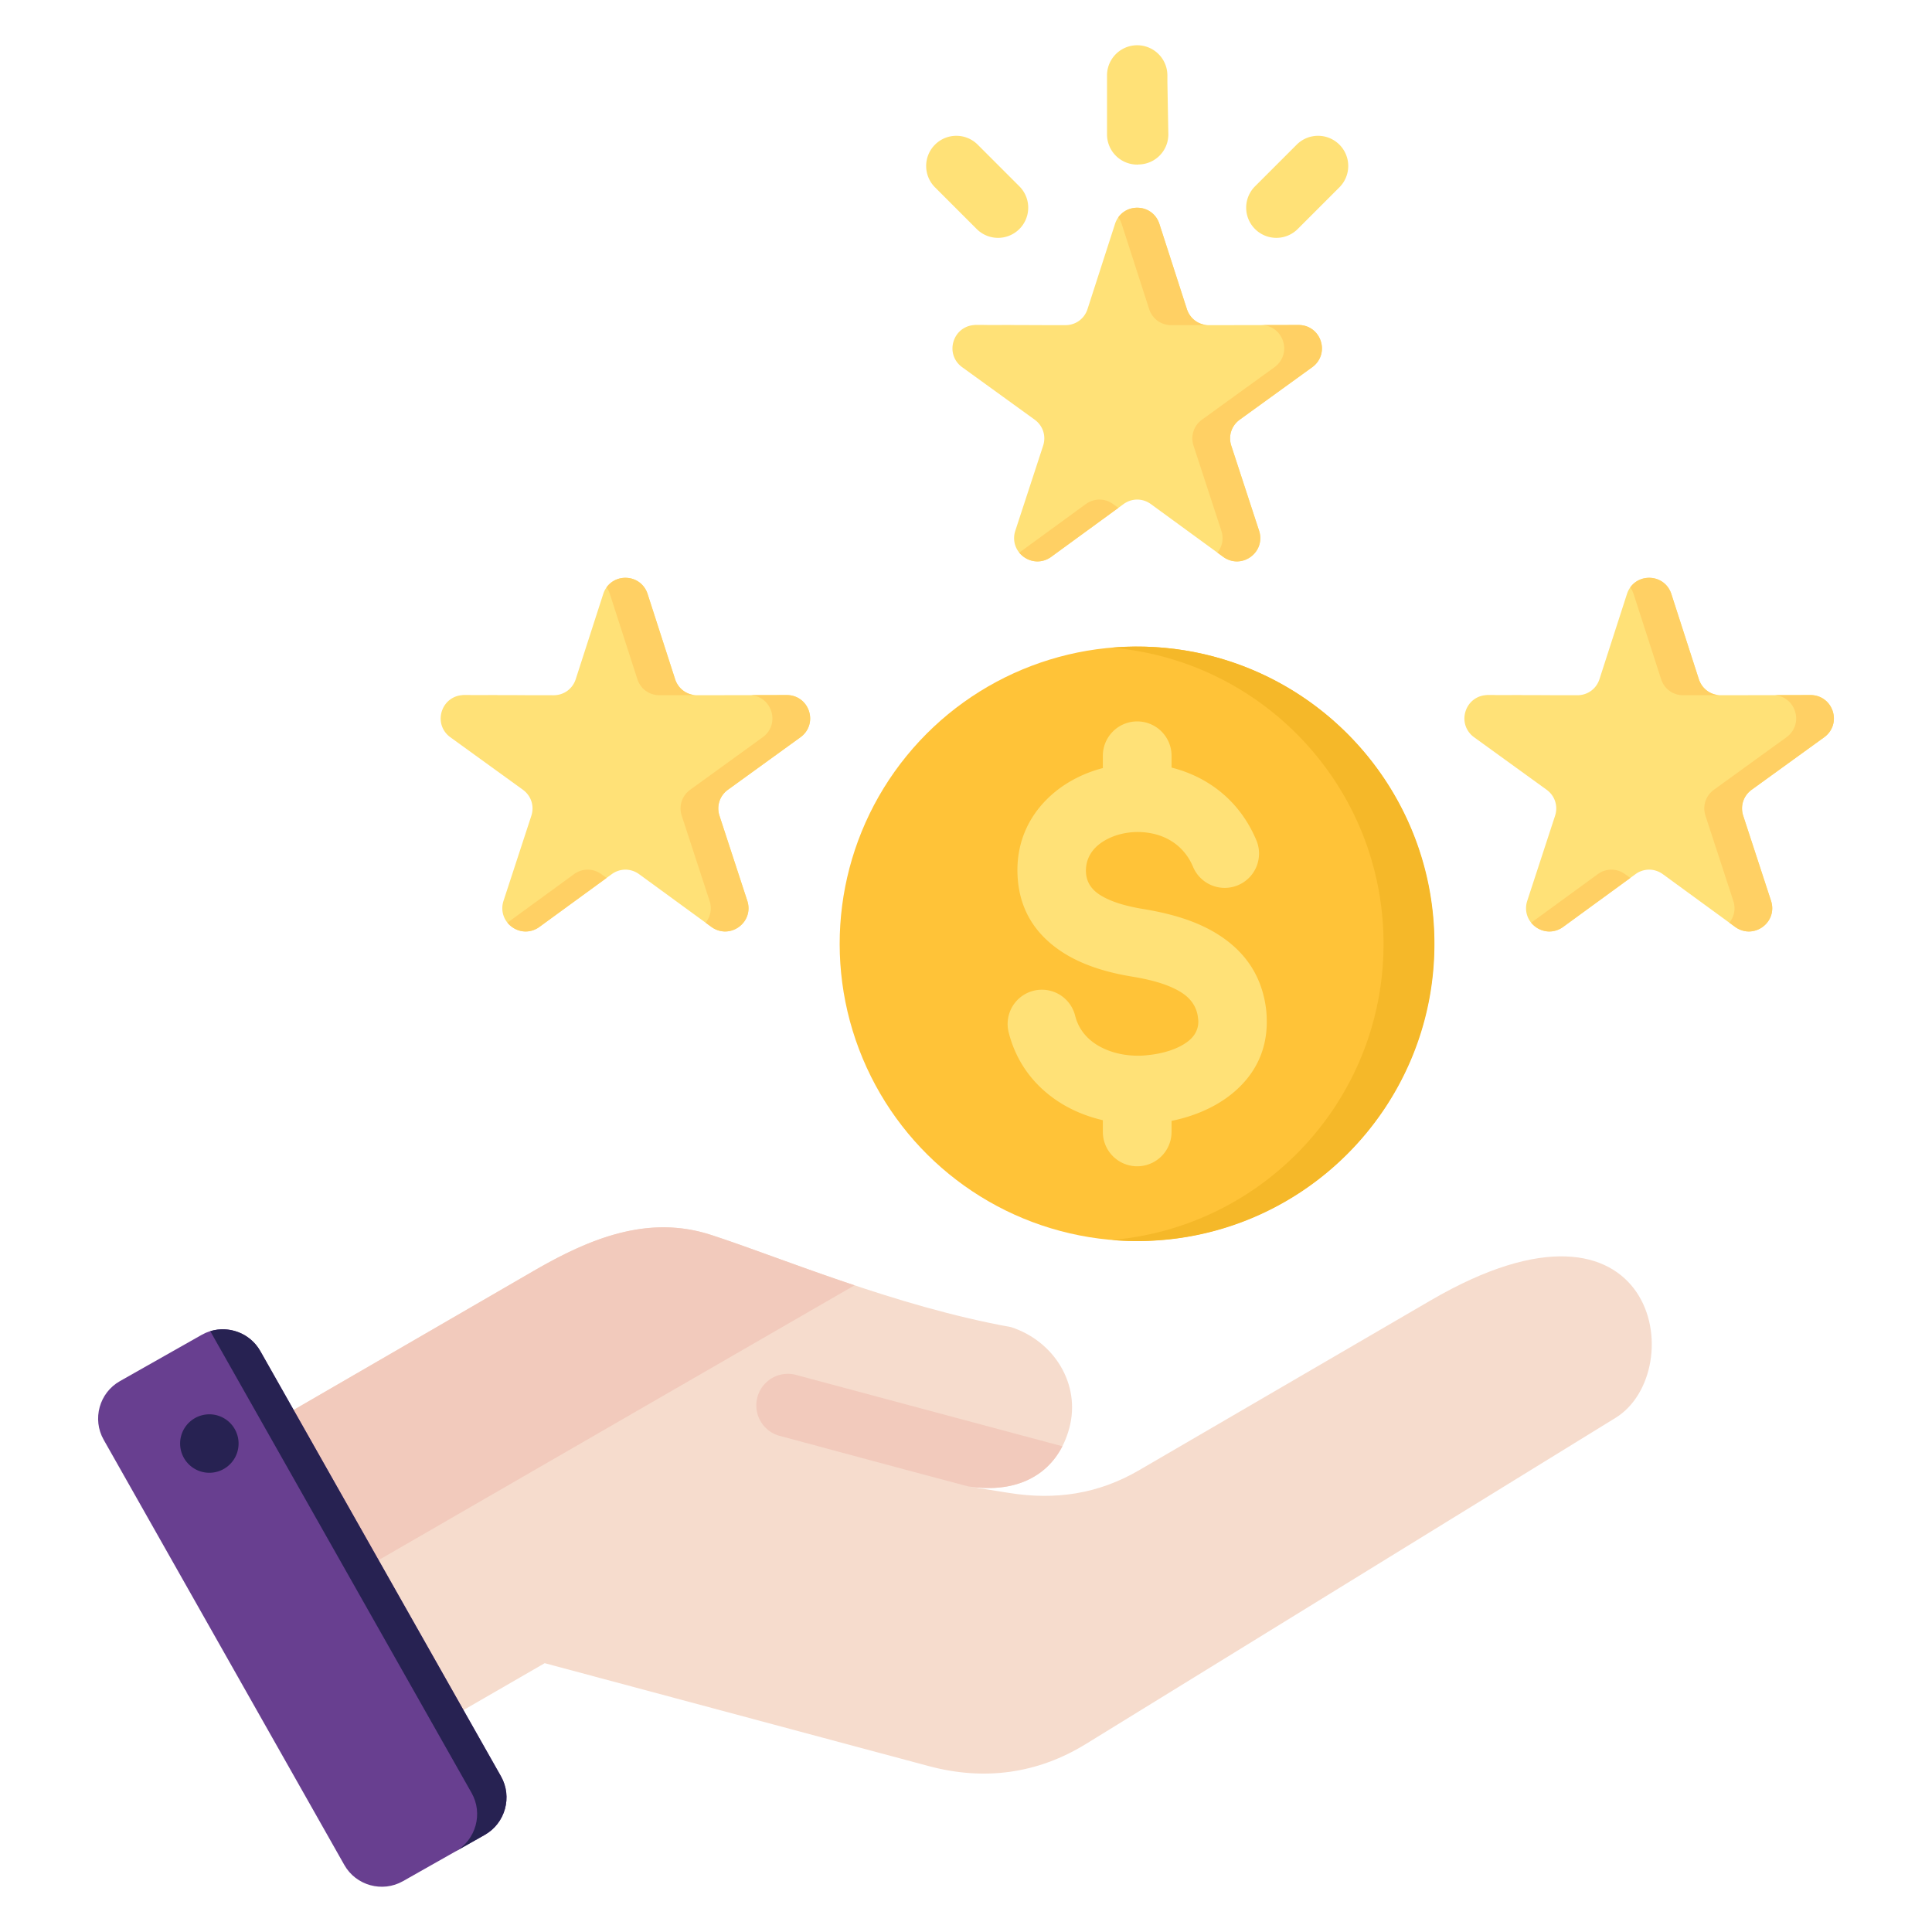 <svg xmlns="http://www.w3.org/2000/svg" version="1.1" xmlns:xlink="http://www.w3.org/1999/xlink" width="512" height="512" x="0" y="0" viewBox="0 0 512 512" style="enable-background:new 0 0 512 512" xml:space="preserve" class=""><g><g fill-rule="evenodd" clip-rule="evenodd"><circle cx="301.37" cy="250.13" r="78.77" fill="#ffc338" transform="rotate(-80.8 301.32 250.165)" opacity="1" data-original="#ffc338" class=""></circle><path fill="#f5b829" d="M301.369 171.36c43.504 0 78.77 35.266 78.77 78.77 0 43.503-35.266 78.77-78.77 78.77-2.272 0-4.52-.102-6.743-.29 40.346-3.422 72.026-37.248 72.026-78.479 0-41.232-31.681-75.058-72.026-78.479a79.162 79.162 0 0 1 6.743-.292z" opacity="1" data-original="#f5b829"></path><path fill="#ffe177" d="M332.95 222.681a9.099 9.099 0 0 1-4.871 11.91 9.098 9.098 0 0 1-11.91-4.871c-2.021-4.813-5.855-7.59-10.064-8.657a18.801 18.801 0 0 0-8.274-.205c-2.552.514-4.889 1.543-6.703 3.018-2.13 1.732-3.483 4.223-3.333 7.299.132 2.714 1.573 4.592 3.583 5.904 3.066 2.002 7.387 3.128 11.522 3.807 6.381 1.047 13.362 2.805 19.254 6.362 6.953 4.197 12.197 10.52 13.379 20.253.088.721.143 1.614.168 2.663.214 8.972-3.867 15.648-10 20.302-4.389 3.33-9.799 5.48-15.229 6.578v2.93a9.102 9.102 0 1 1-18.204 0v-3.112c-4.317-.993-8.423-2.693-12.033-5.096-6.195-4.126-10.942-10.217-12.952-18.279a9.08 9.08 0 0 1 17.634-4.338c.814 3.266 2.775 5.759 5.344 7.47 3.306 2.202 7.575 3.251 11.925 3.147.698-.016 1.591-.09 2.677-.222 3.701-.449 7.357-1.593 9.887-3.513 1.724-1.308 2.873-3.11 2.818-5.44a14.354 14.354 0 0 0-.097-.956c-.385-3.177-2.236-5.324-4.704-6.814-3.528-2.13-8.294-3.279-12.783-4.016-6.191-1.017-12.931-2.88-18.491-6.509-6.616-4.319-11.369-10.716-11.831-20.268-.459-9.446 3.606-17.018 10.018-22.231 3.594-2.922 7.937-5.04 12.589-6.252v-3.26c0-5.027 4.075-9.102 9.102-9.102s9.102 4.075 9.102 9.102v3.134l.042.01c9.396 2.383 17.946 8.561 22.435 19.252z" opacity="1" data-original="#ffe177" class=""></path><path fill="#f6dccd" d="m60.961 383.421 80.427-46.596c15.094-8.745 30.442-14.946 47.033-9.564 18.497 5.998 48.702 18.879 79.506 24.435 11.434 3.707 18.562 15.156 15.451 26.764-3.111 11.61-12.921 17.596-26.764 15.455l10.768 1.723c12.339 1.974 23.671.285 34.471-6.004l77.326-45.038c60.107-35.007 68.936 18.849 48.951 31.153l-140.327 86.408c-12.906 7.945-27.029 9.8-41.669 5.875L144.35 440.759l-37.694 21.763c-7.247 4.184-16.572 1.686-20.756-5.561l-30.481-52.795c-4.18-7.241-1.692-16.554 5.542-20.745z" opacity="1" data-original="#f6dccd" class=""></path><path fill="#f2cabc" d="M281.544 383.276c-4.298 8.4-13.154 12.461-24.93 10.639-16.673-4.409-33.326-8.929-49.985-13.393a8.364 8.364 0 1 1 4.33-16.158zM60.961 383.421l80.427-46.596c15.094-8.745 30.442-14.946 47.033-9.564 9.896 3.209 23.144 8.388 38.042 13.362l-155.798 89.95-15.246-26.407c-4.181-7.241-1.693-16.554 5.542-20.745z" opacity="1" data-original="#f1cbbc" class=""></path><path fill="#683f90" d="m68.98 358.043 63.785 112.703c3.084 5.449 1.149 12.431-4.301 15.515l-21.695 12.279c-5.45 3.084-12.432 1.149-15.516-4.301L27.468 381.536c-3.084-5.45-1.149-12.432 4.3-15.516l21.696-12.279c5.45-3.083 12.432-1.148 15.516 4.302z" opacity="1" data-original="#d1d1d6" class=""></path><path fill="#272252" d="m102.527 435.477 11.29 19.948 11.164 19.726c3.078 5.438 1.157 12.403-4.267 15.497l7.75-4.386c5.45-3.084 7.385-10.066 4.301-15.515l-11.202-19.793-22.492-39.744-22.518-39.787-7.572-13.38c-2.671-4.721-8.269-6.803-13.26-5.271l13.11 23.165 22.493 39.743 11.202 19.793z" opacity="1" data-original="#b1b1b5" class=""></path><path fill="#272252" d="M54.399 374.884a7.746 7.746 0 1 0 2.24 15.329 7.746 7.746 0 0 0-2.24-15.329z" opacity="1" data-original="#685e68" class=""></path><path fill="#ffe177" d="M270.146 49.38a7.998 7.998 0 0 1 0 11.312 7.998 7.998 0 0 1-11.312 0l-11.049-11.049a7.998 7.998 0 0 1 0-11.312 7.998 7.998 0 0 1 11.312 0zm73.759 11.312a7.998 7.998 0 0 1-11.312 0 7.998 7.998 0 0 1 0-11.312l11.049-11.049a7.998 7.998 0 0 1 11.312 0 7.998 7.998 0 0 1 0 11.312zM293.37 35.618V19.992a8 8 0 0 1 16 0v1.594l.252 13.907a7.97 7.97 0 0 1-7.844 8.094h-.125v.031h-.283a8.001 8.001 0 0 1-8-8zM171.618 157.404l7.283 22.562c.839 2.598 3.16 4.284 5.889 4.279l23.71-.045c2.726-.005 5.043 1.675 5.886 4.268.842 2.592-.045 5.314-2.254 6.912l-19.207 13.899c-2.212 1.6-3.098 4.329-2.25 6.923l7.37 22.534c.847 2.59-.035 5.314-2.24 6.917-2.205 1.602-5.068 1.599-7.271-.007l-19.154-13.972c-2.205-1.609-5.074-1.609-7.28 0l-19.154 13.973c-2.202 1.606-5.065 1.609-7.27.007s-3.087-4.326-2.24-6.917l7.37-22.534c.848-2.594-.038-5.323-2.25-6.923l-19.207-13.899c-2.208-1.598-3.095-4.32-2.253-6.912s3.16-4.273 5.886-4.268l23.709.045c2.729.005 5.051-1.681 5.89-4.279l7.283-22.563c.837-2.594 3.152-4.279 5.878-4.279 2.724 0 5.039 1.686 5.876 4.279zm271.301 0 7.283 22.562c.839 2.598 3.16 4.284 5.889 4.279l23.709-.045c2.725-.005 5.043 1.675 5.886 4.268.842 2.592-.045 5.314-2.254 6.912l-19.208 13.899c-2.212 1.6-3.098 4.329-2.25 6.923l7.37 22.534c.847 2.59-.035 5.314-2.24 6.917-2.205 1.602-5.068 1.599-7.271-.007l-19.154-13.972c-2.205-1.609-5.075-1.609-7.28 0l-19.154 13.973c-2.202 1.606-5.065 1.609-7.27.007s-3.087-4.326-2.24-6.917l7.37-22.534c.848-2.594-.038-5.323-2.25-6.923l-19.205-13.9c-2.208-1.598-3.095-4.32-2.253-6.912s3.16-4.273 5.886-4.268l23.709.045c2.73.005 5.051-1.681 5.89-4.279l7.283-22.563c.837-2.594 3.152-4.279 5.878-4.279 2.724.001 5.039 1.687 5.876 4.28zM307.247 59.331l7.283 22.562c.839 2.598 3.16 4.284 5.889 4.279l23.709-.045c2.726-.005 5.043 1.675 5.886 4.268.842 2.592-.045 5.314-2.254 6.912l-19.207 13.899c-2.212 1.6-3.098 4.329-2.25 6.923l7.37 22.534c.847 2.591-.035 5.314-2.24 6.916s-5.068 1.599-7.271-.007L305.01 133.6c-2.205-1.609-5.075-1.609-7.28 0l-19.154 13.973c-2.202 1.606-5.065 1.609-7.27.007s-3.087-4.326-2.24-6.917l7.37-22.534c.848-2.594-.038-5.323-2.25-6.923l-19.207-13.899c-2.208-1.598-3.095-4.32-2.253-6.912s3.16-4.273 5.886-4.268l23.709.045c2.729.005 5.051-1.681 5.89-4.279l7.283-22.563c.837-2.594 3.152-4.279 5.878-4.279 2.723.001 5.038 1.686 5.875 4.28z" opacity="1" data-original="#ffe177" class=""></path><path fill="#ffd064" d="m171.618 157.404 7.283 22.562c.787 2.438 2.88 4.073 5.39 4.261l-9.501.018c-2.729.005-5.051-1.681-5.889-4.279l-7.283-22.562a6.322 6.322 0 0 0-.877-1.747c1.131-1.577 2.949-2.531 5-2.532 2.725 0 5.04 1.686 5.877 4.279zm27.383 26.814c2.505.189 4.593 1.818 5.384 4.249.842 2.592-.045 5.314-2.253 6.912l-19.208 13.899c-2.212 1.6-3.098 4.329-2.25 6.923l7.37 22.534c.672 2.055.256 4.193-1.045 5.789l1.535 1.12c2.202 1.606 5.066 1.609 7.271.007 2.204-1.602 3.087-4.326 2.24-6.917l-7.37-22.534c-.848-2.594.038-5.323 2.25-6.923l19.207-13.899c2.208-1.598 3.096-4.32 2.254-6.912-.843-2.592-3.161-4.273-5.886-4.268zm-38.26 48.448-17.794 12.98c-2.202 1.606-5.065 1.609-7.27.007a6.385 6.385 0 0 1-1.195-1.127l17.619-12.852c2.205-1.609 5.074-1.609 7.28 0zm-38.261-48.448c.166-.012.333-.018.502-.018l14.207.027a6.87 6.87 0 0 1-.499.018zm320.439-26.814 7.283 22.562c.787 2.438 2.88 4.073 5.39 4.261l-9.502.018c-2.729.005-5.051-1.681-5.889-4.279l-7.283-22.562a6.322 6.322 0 0 0-.877-1.747c1.131-1.577 2.949-2.531 5-2.532 2.726 0 5.041 1.686 5.878 4.279zm27.383 26.814c2.505.189 4.594 1.818 5.384 4.249.842 2.592-.045 5.314-2.254 6.912l-19.208 13.899c-2.211 1.6-3.098 4.329-2.249 6.923l7.37 22.534c.672 2.055.256 4.193-1.045 5.789l1.535 1.12c2.202 1.606 5.065 1.609 7.271.007 2.204-1.602 3.087-4.326 2.24-6.917l-7.37-22.534c-.848-2.594.038-5.323 2.25-6.923l19.208-13.899c2.208-1.598 3.096-4.32 2.254-6.912-.843-2.592-3.161-4.273-5.886-4.268zm-38.261 48.448-17.794 12.98c-2.202 1.606-5.065 1.609-7.27.007a6.385 6.385 0 0 1-1.195-1.127l17.619-12.852c2.205-1.609 5.075-1.609 7.28 0zm-38.261-48.448c.165-.012.333-.018.502-.018l14.207.027a6.87 6.87 0 0 1-.499.018zM307.247 59.331l7.283 22.562c.787 2.438 2.88 4.073 5.39 4.261l-9.501.018c-2.729.005-5.051-1.681-5.889-4.279l-7.283-22.562a6.322 6.322 0 0 0-.877-1.747c1.131-1.577 2.949-2.531 5-2.532 2.725 0 5.04 1.685 5.877 4.279zm27.383 26.814c2.505.188 4.594 1.818 5.384 4.249.842 2.592-.045 5.314-2.253 6.912l-19.208 13.899c-2.212 1.6-3.098 4.329-2.25 6.923l7.37 22.534c.672 2.055.256 4.193-1.045 5.789l1.535 1.12c2.202 1.606 5.066 1.609 7.271.007s3.087-4.326 2.24-6.916l-7.37-22.534c-.848-2.594.038-5.323 2.25-6.923l19.207-13.899c2.208-1.598 3.096-4.32 2.254-6.912-.843-2.592-3.161-4.273-5.886-4.268zm-38.261 48.448-17.794 12.98c-2.202 1.606-5.065 1.609-7.27.007a6.385 6.385 0 0 1-1.195-1.127l17.619-12.852c2.205-1.609 5.075-1.609 7.28 0zm-38.261-48.448c.165-.012.333-.018.502-.018l14.207.027a6.347 6.347 0 0 1-.499.018z" opacity="1" data-original="#ffd064" class=""></path></g></g></svg>